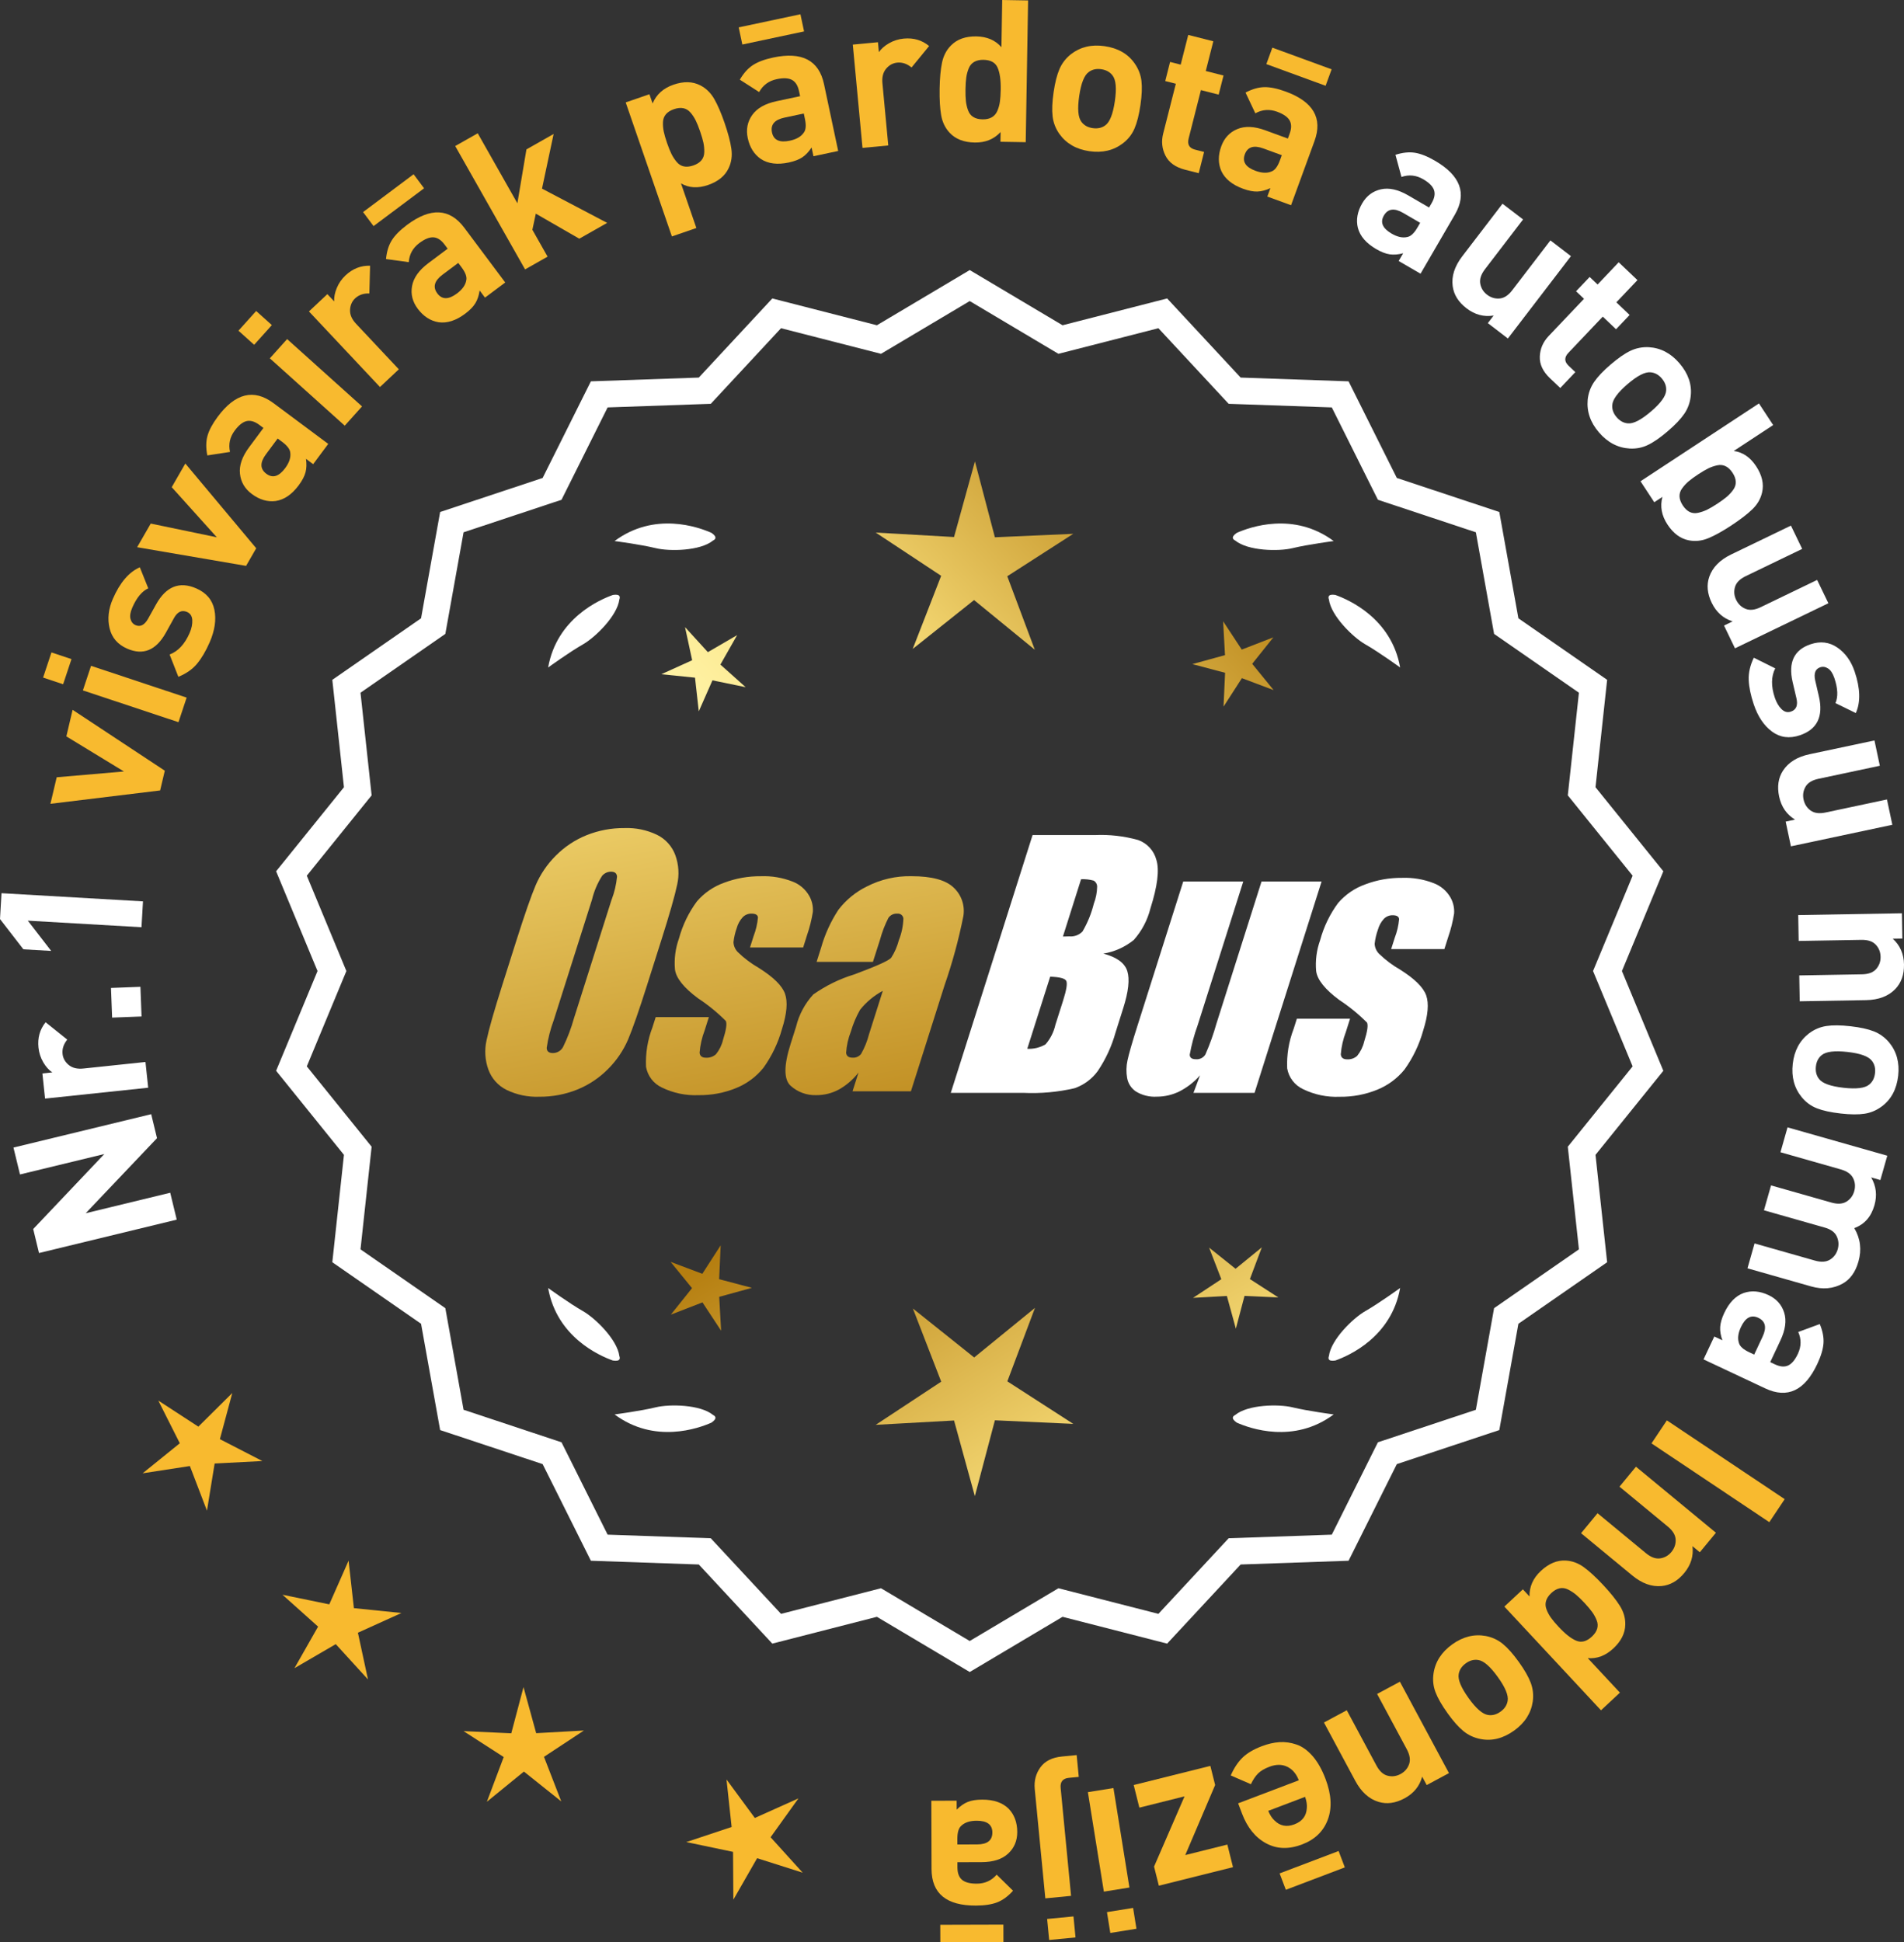 <?xml version="1.0" encoding="UTF-8"?>
<svg id="Layer_2" data-name="Layer 2" xmlns="http://www.w3.org/2000/svg" xmlns:xlink="http://www.w3.org/1999/xlink" viewBox="0 0 172.177 175.58">
  <rect x="0" y="0" width="172.177" height="175.58" fill="#333333" stroke="none"/>
  <defs>
    <style>
      .cls-1 {
        fill: url(#linear-gradient-8);
      }

      .cls-2 {
        fill: url(#linear-gradient-7);
      }

      .cls-3 {
        fill: url(#linear-gradient-5);
      }

      .cls-4 {
        fill: url(#linear-gradient-6);
      }

      .cls-5 {
        fill: url(#linear-gradient-9);
      }

      .cls-6 {
        fill: url(#linear-gradient-4);
      }

      .cls-7 {
        fill: url(#linear-gradient-3);
      }

      .cls-8 {
        fill: url(#linear-gradient-2);
      }

      .cls-9 {
        fill: url(#linear-gradient);
      }

      .cls-10 {
        fill: #f8ba2f;
      }

      .cls-11 {
        fill: #fff;
      }
    </style>
    <linearGradient id="linear-gradient" x1="114.045" y1="197.405" x2="62.62" y2="114.885" gradientUnits="userSpaceOnUse">
      <stop offset="0" stop-color="#f9df7b"/>
      <stop offset=".279" stop-color="#b57e10"/>
      <stop offset=".323" stop-color="#c89d38"/>
      <stop offset=".417" stop-color="#efda86"/>
      <stop offset=".46" stop-color="#fff3a6"/>
      <stop offset=".642" stop-color="#f9df7b"/>
      <stop offset="1" stop-color="#b57e10"/>
    </linearGradient>
    <linearGradient id="linear-gradient-2" x1="127.292" y1="189.149" x2="75.867" y2="106.63" xlink:href="#linear-gradient"/>
    <linearGradient id="linear-gradient-3" x1="148.819" y1="175.734" x2="97.394" y2="93.214" xlink:href="#linear-gradient"/>
    <linearGradient id="linear-gradient-4" x1="48.607" y1="65.355" x2="80.3" y2="236.373" gradientUnits="userSpaceOnUse">
      <stop offset="0" stop-color="#f9df7b"/>
      <stop offset=".279" stop-color="#b57e10"/>
      <stop offset=".284" stop-color="#e5c25b"/>
      <stop offset=".286" stop-color="#f9df7b"/>
      <stop offset=".46" stop-color="#fff3a6"/>
      <stop offset=".642" stop-color="#f9df7b"/>
      <stop offset="1" stop-color="#b57e10"/>
    </linearGradient>
    <linearGradient id="linear-gradient-5" x1="61.115" y1="63.037" x2="92.808" y2="234.055" xlink:href="#linear-gradient-4"/>
    <linearGradient id="linear-gradient-6" x1="73.74" y1="60.697" x2="105.432" y2="231.716" xlink:href="#linear-gradient-4"/>
    <linearGradient id="linear-gradient-7" x1="53.054" y1="114.756" x2="118.83" y2="53.763" xlink:href="#linear-gradient"/>
    <linearGradient id="linear-gradient-8" x1="30.835" y1="90.794" x2="96.611" y2="29.801" xlink:href="#linear-gradient"/>
    <linearGradient id="linear-gradient-9" x1="37.891" y1="98.403" x2="103.667" y2="37.411" xlink:href="#linear-gradient"/>
  </defs>
  <g id="Layer_1-2" data-name="Layer 1">
    <g>
      <g>
        <polygon class="cls-10" points="21.006 125.923 17.937 128.965 14.315 126.608 16.26 130.467 12.899 133.183 17.17 132.526 18.715 136.562 19.41 132.297 23.726 132.074 19.884 130.096 21.006 125.923"/>
        <polygon class="cls-10" points="32.002 145.372 31.522 141.078 29.777 145.031 25.544 144.16 28.764 147.042 26.628 150.798 30.364 148.626 33.277 151.819 32.365 147.594 36.301 145.811 32.002 145.372"/>
        <polygon class="cls-10" points="48.486 156.675 47.34 152.508 46.235 156.686 41.918 156.489 45.55 158.831 44.028 162.875 47.377 160.145 50.754 162.843 49.192 158.813 52.801 156.435 48.486 156.675"/>
        <polygon class="cls-10" points="69.684 166.082 72.202 162.57 68.259 164.339 65.697 160.859 66.161 165.156 62.06 166.518 66.289 167.404 66.317 171.725 68.466 167.976 72.585 169.285 69.684 166.082"/>
      </g>
      <g>
        <polygon class="cls-9" points="65.03 115.635 65.171 112.574 63.51 115.149 60.642 114.07 62.578 116.445 60.665 118.839 63.523 117.732 65.208 120.29 65.038 117.231 67.993 116.418 65.03 115.635"/>
        <polygon class="cls-8" points="93.592 118.23 88.093 122.712 82.55 118.284 85.113 124.899 79.189 128.802 86.273 128.408 88.154 135.248 89.968 128.39 97.055 128.715 91.093 124.87 93.592 118.23"/>
        <polygon class="cls-7" points="113.027 115.625 114.106 112.757 111.731 114.693 109.337 112.78 110.444 115.637 107.885 117.323 110.945 117.153 111.757 120.107 112.541 117.145 115.602 117.285 113.027 115.625"/>
      </g>
      <g>
        <path class="cls-11" d="M146.67,87.779l3.744-9.018-6.134-7.598,1.052-9.708-8.025-5.562-1.726-9.61-9.267-3.076-4.364-8.735-9.759-.34-6.647-7.152-9.459,2.423-8.393-4.99-8.394,4.99-9.459-2.423-6.647,7.152-9.759.34-4.363,8.735-9.268,3.076-1.726,9.61-8.025,5.562,1.052,9.708-6.134,7.598,3.745,9.018-3.745,9.018,6.134,7.598-1.052,9.708,8.025,5.562,1.726,9.61,9.268,3.076,4.363,8.735,9.759.34,6.647,7.152,9.459-2.423,8.394,4.99,8.393-4.99,9.459,2.423,6.647-7.152,9.759-.34,4.364-8.735,9.267-3.076,1.726-9.61,8.025-5.562-1.052-9.708,6.134-7.598-3.744-9.018ZM31.323,87.779l-3.579-8.619,5.862-7.262-1.006-9.278,7.671-5.316,1.649-9.186,8.857-2.94,4.17-8.349,9.327-.325,6.354-6.835,9.041,2.315,8.022-4.769,8.021,4.769,9.041-2.315,6.354,6.835,9.327.325,4.17,8.349,8.858,2.94,1.648,9.186,7.671,5.316-1.006,9.278,5.862,7.262-3.579,8.619,3.579,8.619-5.862,7.262,1.006,9.278-7.671,5.316-1.648,9.186-8.858,2.94-4.17,8.349-9.327.325-6.354,6.835-9.041-2.315-8.021,4.769-8.022-4.769-9.041,2.315-6.354-6.835-9.327-.325-4.17-8.349-8.857-2.94-1.649-9.186-7.671-5.316,1.006-9.278-5.862-7.262,3.579-8.619Z"/>
        <path class="cls-11" d="M111.841,128.602c1.179.524,5.149,1.947,8.764-.74,0,0-2.348-.308-3.726-.643-1.249-.304-4.027-.256-5.179.691-.114.057-.184.124-.207.201-.001.001-.002.002-.003.003l.002.001c-.036.131.066.291.35.488Z"/>
        <path class="cls-11" d="M120.173,122.582c-.043.12-.049.217-.013.288,0,.001-0.0.003-0.0.004l.002-.001c.063.12.248.166.589.115,1.217-.428,5.08-2.121,5.862-6.557,0,0-1.918,1.389-3.15,2.091-1.117.637-3.103,2.579-3.29,4.059Z"/>
        <path class="cls-11" d="M64.688,128.11c-.023-.077-.094-.144-.207-.201-1.152-.947-3.93-.995-5.179-.691-1.378.335-3.726.643-3.726.643,3.615,2.687,7.585,1.264,8.764.74.283-.197.386-.357.35-.488l.002-.001c-.001-.001-.002-.002-.003-.003Z"/>
        <path class="cls-11" d="M55.43,122.989c.341.052.526.005.589-.115l.002.001c0-.001-0-.003,0-.004.036-.072.031-.169-.013-.288-.188-1.48-2.173-3.422-3.29-4.059-1.232-.703-3.15-2.091-3.15-2.091.782,4.436,4.645,6.128,5.862,6.557Z"/>
        <path class="cls-11" d="M64.481,48.862c.114-.057.184-.124.207-.201.001-.001.002-.002.003-.003-.001-0-.001-0-.002-.001.036-.131-.066-.291-.35-.488-1.179-.524-5.149-1.947-8.764.74,0,0,2.348.308,3.726.643,1.249.304,4.027.256,5.179-.691Z"/>
        <path class="cls-11" d="M56.008,54.188c.043-.12.049-.217.013-.288-0-.001 0-.003,0-.004l-.002.001c-.063-.12-.248-.166-.589-.115-1.217.428-5.08,2.121-5.862,6.557,0,0,1.918-1.389,3.15-2.091,1.117-.637,3.103-2.579,3.29-4.059Z"/>
        <path class="cls-11" d="M111.493,48.661c.023.077.094.144.207.201,1.152.947,3.93.995,5.179.691,1.378-.336,3.726-.643,3.726-.643-3.615-2.687-7.585-1.264-8.764-.74-.283.197-.386.357-.35.488-.001 0-.001 0-.002.001.001.001.002.002.003.003Z"/>
        <path class="cls-11" d="M120.162,53.897l-.002-.001c0,.001 0.0.003 0.0.004-.036.072-.031.169.013.288.188,1.48,2.173,3.422,3.29,4.059,1.232.703,3.15,2.091,3.15,2.091-.782-4.436-4.645-6.128-5.862-6.557-.341-.052-.526-.005-.589.115Z"/>
      </g>
      <g id="Group_4" data-name="Group 4">
        <g id="Group_1" data-name="Group 1">
          <path id="Path_1" data-name="Path 1" class="cls-6" d="M58.533,88.992c-.743,2.341-1.321,3.999-1.734,4.975-.429.998-1.045,1.904-1.814,2.67-.793.803-1.741,1.435-2.787,1.858-1.09.438-2.256.658-3.431.648-1.017.039-2.027-.171-2.945-.611-.769-.376-1.363-1.035-1.657-1.839-.308-.854-.365-1.778-.165-2.663.198-.958.677-2.638,1.438-5.039l1.265-3.987c.743-2.341,1.321-3.999,1.734-4.975.429-.998,1.045-1.904,1.814-2.67.793-.803,1.741-1.435,2.787-1.858,1.091-.437,2.256-.656,3.431-.646,1.017-.039,2.027.171,2.945.611.768.377,1.362,1.036,1.657,1.84.308.854.365,1.778.165,2.663-.198.958-.677,2.637-1.438,5.037l-1.266,3.986ZM55.307,81.334c.255-.669.42-1.369.49-2.082-.014-.303-.197-.454-.548-.454-.305.003-.593.136-.794.366-.426.665-.737,1.397-.922,2.166l-3.456,10.883c-.3.811-.515,1.65-.64,2.506,0,.319.194.476.565.476.383-.001.734-.212.915-.548.408-.836.739-1.708.988-2.604l3.398-10.71.003.003Z"/>
          <path id="Path_2" data-name="Path 2" class="cls-3" d="M72.631,85.65h-4.81l.329-1.035c.208-.538.339-1.102.391-1.676-.018-.234-.216-.351-.592-.351-.295-.003-.578.115-.785.325-.254.277-.438.611-.538.973-.15.416-.25.849-.298,1.289.015.339.158.661.399.9.569.552,1.206,1.031,1.894,1.425,1.317.827,2.106,1.604,2.367,2.33.259.728.172,1.789-.271,3.182-.35,1.263-.919,2.454-1.683,3.518-.654.81-1.504,1.439-2.469,1.829-1.077.439-2.23.656-3.393.64-1.148.051-2.29-.186-3.322-.691-.755-.353-1.289-1.052-1.43-1.873-.055-1.217.143-2.433.582-3.57l.293-.922h4.808l-.384,1.21c-.246.642-.398,1.316-.454,2.001.022.307.216.461.574.461.33.02.655-.092.903-.311.308-.381.527-.826.64-1.302.289-.911.373-1.482.251-1.712-.764-.766-1.605-1.451-2.509-2.045-1.291-.958-1.987-1.829-2.088-2.612-.083-.943.039-1.893.359-2.784.329-1.218.883-2.363,1.634-3.376.659-.761,1.503-1.338,2.45-1.676,1.062-.401,2.19-.6,3.325-.589.978-.037,1.953.127,2.864.483.631.24,1.16.689,1.498,1.273.258.444.376.955.34,1.467-.114.719-.291,1.427-.53,2.114l-.348,1.111v-.008Z"/>
          <path id="Path_3" data-name="Path 3" class="cls-4" d="M78.941,86.95h-5.095l.406-1.28c.343-1.213.869-2.366,1.559-3.42.686-.899,1.573-1.626,2.59-2.122,1.245-.636,2.629-.953,4.027-.922,1.836,0,3.11.347,3.822,1.042.696.657,1.021,1.616.867,2.561-.422,2.122-.99,4.212-1.701,6.255l-3.043,9.588h-5.279l.542-1.701c-.481.626-1.083,1.149-1.771,1.536-.626.339-1.326.515-2.038.512-.862.033-1.703-.275-2.341-.856-.611-.57-.611-1.82,0-3.75l.498-1.571c.264-1.09.8-2.096,1.558-2.923,1.131-.798,2.383-1.411,3.707-1.814,2.019-.75,3.134-1.252,3.343-1.508.313-.488.546-1.023.691-1.584.247-.621.386-1.28.41-1.948-.017-.269-.248-.473-.517-.457-.011.001-.021.002-.032.003-.317-.024-.622.121-.805.381-.322.631-.577,1.295-.761,1.979l-.638,1.997ZM79.832,89.568c-.793.427-1.493,1.009-2.056,1.712-.356.627-.637,1.293-.838,1.986-.24.612-.383,1.257-.424,1.913.033.285.223.432.582.432.297.022.586-.104.772-.337.316-.559.557-1.156.717-1.778l1.247-3.928Z"/>
        </g>
        <g id="Group_3" data-name="Group 3">
          <path id="Path_7" data-name="Path 7" class="cls-11" d="M93.368,75.488h5.641c1.319-.059,2.639.092,3.91.446.817.29,1.437.967,1.654,1.807.278.907.098,2.367-.542,4.379-.264,1.057-.78,2.035-1.503,2.849-.794.644-1.742,1.07-2.751,1.236,1.207.319,1.928.841,2.162,1.576s.11,1.862-.373,3.376l-.684,2.162c-.345,1.246-.89,2.429-1.613,3.501-.526.72-1.258,1.262-2.1,1.554-1.523.352-3.088.492-4.649.417h-6.541l7.396-23.304h-.007ZM94.967,88.286l-2.073,6.522c.579.032,1.154-.108,1.654-.402.44-.507.747-1.115.893-1.771l.691-2.173c.318-.999.411-1.603.278-1.814-.132-.212-.611-.329-1.445-.359l.003-.004ZM97.761,79.478l-1.642,5.183c.245-.011.435-.014.57-.014.446.042.887-.119,1.2-.44.459-.785.804-1.631,1.024-2.513.188-.49.289-1.008.3-1.532.004-.229-.116-.442-.314-.556-.368-.102-.75-.144-1.131-.126l-.007-.002Z"/>
          <path id="Path_8" data-name="Path 8" class="cls-11" d="M119.508,79.692l-6.061,19.1h-5.523l.596-1.588c-.519.596-1.147,1.088-1.851,1.449-.638.318-1.342.484-2.056.483-.66.041-1.318-.12-1.885-.461-.422-.281-.712-.723-.801-1.222-.094-.527-.084-1.068.03-1.591.114-.552.428-1.65.951-3.288l4.09-12.884h5.428l-4.126,12.997c-.313.861-.551,1.747-.713,2.648,0,.278.183.417.56.417.344.031.676-.137.856-.432.396-.901.729-1.829.995-2.776l4.079-12.854h5.428l.003.003Z"/>
          <path id="Path_9" data-name="Path 9" class="cls-11" d="M130.61,85.797h-4.81l.329-1.035c.208-.538.339-1.102.391-1.676-.018-.234-.216-.351-.592-.351-.295-.003-.578.115-.784.325-.254.277-.438.611-.538.973-.15.416-.249.848-.297,1.287.015.339.158.661.399.9.569.553,1.205,1.032,1.893,1.426,1.317.827,2.106,1.604,2.367,2.33.259.728.172,1.789-.271,3.182-.35,1.263-.919,2.454-1.683,3.518-.654.81-1.504,1.439-2.469,1.829-1.077.439-2.23.656-3.393.64-1.148.051-2.29-.186-3.322-.691-.755-.353-1.289-1.052-1.43-1.873-.055-1.217.143-2.433.582-3.57l.293-.922h4.81l-.384,1.211c-.246.642-.398,1.316-.454,2.001.022.307.216.461.574.461.33.02.655-.092.903-.311.308-.381.527-.826.64-1.302.289-.911.373-1.482.251-1.712-.764-.766-1.605-1.451-2.509-2.045-1.291-.958-1.987-1.829-2.088-2.612-.083-.943.039-1.893.359-2.784.329-1.218.883-2.363,1.634-3.376.659-.761,1.503-1.338,2.45-1.676,1.062-.401,2.19-.6,3.325-.589.978-.037,1.953.127,2.864.483.632.239,1.163.689,1.503,1.273.258.444.376.955.34,1.467-.114.719-.291,1.427-.53,2.114l-.351,1.108-.004-.005Z"/>
        </g>
      </g>
      <g>
        <path class="cls-11" d="M13.673,100.719l.525,2.169-6.449,6.785,7.644-1.852.589,2.432-12.455,3.017-.524-2.169,6.432-6.78-7.627,1.847-.59-2.432,12.456-3.017Z"/>
        <path class="cls-11" d="M4.124,92.41l1.958,1.567c-.331.409-.473.84-.425,1.294.041.394.228.727.559,1,.33.272.771.38,1.319.322l5.62-.593.245,2.326-9.326.984-.24-2.273.896-.095c-.311-.208-.585-.514-.821-.918-.234-.402-.377-.844-.429-1.32-.093-.884.122-1.648.645-2.295Z"/>
        <path class="cls-11" d="M12.698,89.206l.102,2.681-2.661.102-.103-2.681,2.662-.102Z"/>
        <path class="cls-11" d="M12.93,81.483l-.136,2.336-10.278-.594,2.113,2.736-2.515-.146-2.114-2.736.136-2.336,12.794.739Z"/>
        <path class="cls-10" d="M6.567,64.166l8.336,5.503-.422,1.786-9.921,1.207.567-2.399,6.079-.524-5.206-3.172.566-2.4Z"/>
        <path class="cls-10" d="M6.464,59.582l-.755,2.271-1.812-.602.756-2.272,1.811.603ZM16.878,63.062l-.738,2.221-8.644-2.873.738-2.221,8.644,2.873Z"/>
        <path class="cls-10" d="M17.743,53.187c.914.397,1.461,1.042,1.644,1.933.182.891.039,1.869-.425,2.937-.346.792-.726,1.438-1.139,1.938-.414.5-.979.896-1.694,1.187l-.791-2.014c.769-.294,1.37-.94,1.807-1.942.182-.418.263-.808.243-1.17-.019-.361-.177-.606-.474-.736-.474-.205-.869-.018-1.187.563l-.736,1.328c-.884,1.579-2.046,2.055-3.487,1.427-.857-.373-1.389-.987-1.594-1.842-.204-.854-.104-1.744.298-2.668.637-1.463,1.449-2.412,2.437-2.846l.762,1.902c-.571.261-1.054.844-1.446,1.745-.177.407-.23.747-.16,1.021.072.272.223.459.454.561.43.187.807-.003,1.131-.568l.721-1.296c.907-1.634,2.119-2.12,3.638-1.459Z"/>
        <path class="cls-10" d="M16.76,41.902l6.41,7.66-.917,1.592-9.852-1.688,1.231-2.137,5.976,1.241-4.079-4.531,1.23-2.137Z"/>
        <path class="cls-10" d="M29.683,40.127l-1.364,1.834-.65-.483c.066.453.053.858-.04,1.215-.093.357-.298.747-.613,1.171-.622.838-1.32,1.314-2.092,1.427-.741.092-1.459-.12-2.152-.636-.635-.473-.993-1.082-1.072-1.829-.081-.747.194-1.545.825-2.393l1.299-1.747-.375-.279c-.414-.309-.797-.421-1.15-.34-.352.082-.711.369-1.076.859-.438.588-.578,1.23-.424,1.928l-2.051.314c-.133-.666-.127-1.257.016-1.771.144-.514.451-1.089.924-1.724,1.591-2.138,3.271-2.548,5.042-1.23l4.955,3.685ZM25.513,39.941l-.404-.3-1.063,1.43c-.551.741-.538,1.327.04,1.757.568.422,1.135.253,1.701-.508.364-.491.519-.951.465-1.381-.021-.313-.267-.646-.738-.998Z"/>
        <path class="cls-10" d="M24.584,29.388l-1.601,1.781-1.419-1.275,1.601-1.781,1.419,1.275ZM32.739,36.739l-1.564,1.741-6.774-6.088,1.563-1.74,6.775,6.087Z"/>
        <path class="cls-10" d="M33.466,24.02l-.066,2.507c-.525-.017-.955.132-1.287.443-.288.271-.44.621-.459,1.05-.018.428.163.843.541,1.245l3.87,4.119-1.704,1.602-6.423-6.833,1.665-1.565.616.655c-.021-.374.057-.777.236-1.209.178-.431.441-.812.791-1.141.648-.607,1.388-.898,2.22-.873Z"/>
        <path class="cls-10" d="M38.349,17.021l-4.567,3.418-.949-1.268,4.568-3.419.948,1.269ZM45.687,25.536l-1.83,1.369-.484-.648c-.066.453-.194.838-.386,1.153s-.497.631-.921.947c-.836.626-1.641.883-2.412.771-.737-.123-1.363-.531-1.882-1.223-.474-.634-.644-1.32-.507-2.06s.627-1.425,1.473-2.058l1.744-1.305-.28-.375c-.309-.413-.645-.631-1.006-.652-.36-.022-.786.15-1.276.517-.587.438-.905,1.014-.956,1.727l-2.057-.282c.065-.678.238-1.242.522-1.694.283-.451.742-.915,1.376-1.39,2.134-1.596,3.861-1.51,5.184.259l3.698,4.943ZM41.743,24.17l-.302-.403-1.428,1.067c-.739.554-.895,1.119-.462,1.695.424.567,1.016.566,1.774-.001.49-.367.77-.764.841-1.191.07-.307-.072-.695-.424-1.167Z"/>
        <path class="cls-10" d="M54.905,20.148l-2.521,1.429-3.931-2.264-.311,1.459,1.375,2.428-2.035,1.153-6.318-11.151,2.037-1.153,3.585,6.327.819-4.87,2.459-1.394-1.051,4.939,5.892,3.097Z"/>
        <path class="cls-10" d="M65.527,11.126c.316.919.52,1.692.609,2.321.091.629.011,1.209-.238,1.738-.327.71-.95,1.223-1.868,1.539-.919.317-1.735.269-2.449-.146l1.391,4.033-2.213.763-4.177-12.116,2.145-.739.287.834c.341-.815.971-1.382,1.89-1.698.919-.317,1.726-.297,2.421.06.521.265.941.673,1.259,1.223.316.552.631,1.28.944,2.188ZM63.613,12.918c-.059-.277-.158-.621-.299-1.029-.14-.409-.273-.74-.399-.995-.127-.255-.28-.491-.464-.707-.182-.216-.399-.351-.652-.403s-.538-.023-.855.086-.561.263-.728.46c-.166.197-.255.438-.265.72-.011.283.014.563.071.842s.157.621.297,1.029c.141.409.274.741.4.996s.282.492.466.715.402.359.656.412c.252.052.538.023.855-.086s.56-.263.727-.46.255-.44.263-.729-.016-.572-.073-.851Z"/>
        <path class="cls-10" d="M72.711,2.84l-5.582,1.185-.328-1.55,5.582-1.185.328,1.55ZM75.796,13.648l-2.235.475-.169-.792c-.249.384-.527.68-.834.886-.305.205-.716.363-1.233.473-1.021.217-1.858.113-2.513-.312-.617-.421-1.015-1.055-1.195-1.899-.164-.774-.028-1.469.405-2.083.434-.612,1.168-1.029,2.2-1.248l2.131-.453-.098-.457c-.106-.505-.32-.843-.638-1.015-.318-.172-.776-.194-1.376-.067-.717.152-1.247.541-1.593,1.166l-1.746-1.119c.341-.588.735-1.027,1.183-1.318s1.059-.52,1.833-.684c2.606-.553,4.139.25,4.598,2.41l1.28,6.039ZM72.79,10.754l-.104-.493-1.743.37c-.905.192-1.281.64-1.132,1.344.146.693.685.941,1.611.744.6-.127,1.02-.37,1.263-.728.192-.25.228-.662.105-1.237Z"/>
        <path class="cls-10" d="M84.02,4.161l-1.59,1.939c-.404-.335-.835-.481-1.288-.439-.396.037-.73.22-1.008.547-.275.327-.389.766-.337,1.315l.529,5.627-2.33.219-.877-9.336,2.275-.215.084.896c.213-.31.521-.579.928-.811.405-.23.848-.369,1.326-.414.884-.082,1.647.141,2.287.671Z"/>
        <path class="cls-10" d="M92.755,12.854l-2.285-.039.014-.881c-.598.649-1.378.967-2.338.951-.983-.017-1.741-.312-2.271-.885-.401-.427-.655-.953-.765-1.579-.11-.626-.157-1.425-.141-2.396.016-.96.089-1.751.22-2.372.131-.622.402-1.14.818-1.553.549-.555,1.31-.824,2.281-.809.96.017,1.717.341,2.271.975l.07-4.266,2.341.039-.215,12.814ZM90.494,8.117c.015-.876-.079-1.544-.282-2.003-.201-.46-.628-.695-1.274-.706-.336-.006-.617.057-.841.185-.225.128-.39.323-.496.585-.106.263-.18.535-.221.816-.04.281-.064.638-.072,1.069-.006.432.006.789.037,1.071.031.283.096.561.193.832.097.271.256.476.476.61.219.137.498.207.834.212.335.006.615-.055.839-.184.225-.128.394-.323.505-.586.113-.262.189-.539.23-.833.04-.293.065-.649.072-1.069Z"/>
        <path class="cls-10" d="M103.131,9.485c-.13.891-.31,1.601-.538,2.132-.229.53-.576.974-1.04,1.33-.848.653-1.864.893-3.052.719-1.176-.172-2.077-.69-2.702-1.559-.341-.486-.546-1.016-.612-1.59-.069-.574-.038-1.3.09-2.179s.307-1.58.535-2.105c.228-.524.575-.971,1.04-1.339.848-.652,1.859-.894,3.035-.722,1.211.177,2.118.697,2.719,1.562.341.486.546,1.014.615,1.581.067.568.038,1.291-.09,2.17ZM100.815,9.147c.169-1.151.1-1.926-.206-2.322-.233-.313-.577-.503-1.026-.568-.44-.064-.816.021-1.129.254-.407.292-.693,1.015-.862,2.166-.17,1.164-.103,1.943.204,2.34.233.313.569.501,1.009.565.451.066.833-.018,1.146-.251.407-.292.694-1.021.864-2.184Z"/>
        <path class="cls-10" d="M108.399,15.655l-1.239-.314c-.86-.22-1.449-.641-1.768-1.267-.316-.625-.387-1.293-.206-2.003l1.145-4.501-.96-.243.438-1.728.96.244.683-2.687,2.268.576-.683,2.687,1.605.408-.439,1.727-1.605-.408-1.107,4.362c-.14.547.053.886.576,1.019l.819.209-.486,1.919Z"/>
        <path class="cls-10" d="M116.75,18.553l-2.147-.785.279-.761c-.416.193-.809.296-1.177.308-.368.013-.802-.072-1.297-.253-.98-.358-1.635-.892-1.965-1.6-.298-.685-.299-1.433-.003-2.244.271-.744.755-1.261,1.448-1.55s1.536-.253,2.527.109l2.046.748.161-.439c.177-.484.176-.885-.003-1.199-.18-.314-.557-.576-1.13-.787-.688-.251-1.344-.203-1.97.144l-.886-1.876c.602-.317,1.169-.48,1.702-.49.534-.009,1.174.122,1.917.395,2.503.914,3.374,2.408,2.615,4.482l-2.119,5.799ZM115.739,14.503l.173-.474-1.673-.611c-.869-.317-1.426-.138-1.673.538-.243.665.08,1.161.971,1.486.574.21,1.061.228,1.456.053.295-.108.544-.439.746-.992ZM119.873,7.754l-5.359-1.959.544-1.487,5.359,1.959-.544,1.487Z"/>
        <path class="cls-11" d="M128.458,24.742l-1.977-1.148.407-.7c-.442.117-.848.149-1.212.097s-.776-.211-1.232-.477c-.902-.524-1.455-1.164-1.654-1.919-.175-.726-.045-1.463.389-2.21.398-.685.965-1.108,1.698-1.272.734-.163,1.556.021,2.47.551l1.884,1.095.234-.404c.26-.446.328-.84.208-1.182-.122-.341-.446-.665-.976-.972-.634-.368-1.287-.437-1.963-.205l-.544-2.002c.647-.206,1.234-.268,1.762-.184s1.133.325,1.817.724c2.303,1.339,2.901,2.963,1.791,4.871l-3.103,5.338ZM128.172,20.578l.253-.436-1.541-.896c-.799-.464-1.379-.385-1.741.237-.355.612-.124,1.156.696,1.633.528.308,1.003.41,1.424.308.31-.056.613-.338.909-.847Z"/>
        <path class="cls-11" d="M136.357,30.6l-1.813-1.39.524-.686c-.88.143-1.696-.075-2.448-.651-.735-.562-1.153-1.229-1.255-2.004-.118-.891.169-1.789.861-2.694l3.646-4.759,1.857,1.423-3.447,4.501c-.357.468-.498.903-.424,1.309.076.405.279.735.612.99.344.264.721.378,1.132.345.41-.033.795-.282,1.151-.75l3.449-4.501,1.856,1.423-5.702,7.444Z"/>
        <path class="cls-11" d="M141.093,35.075l-.927-.88c-.645-.611-.951-1.268-.923-1.969.029-.701.295-1.316.799-1.848l3.199-3.367-.719-.682,1.229-1.292.718.682,1.908-2.01,1.696,1.611-1.908,2.01,1.2,1.141-1.227,1.292-1.201-1.141-3.099,3.263c-.39.409-.388.8.004,1.172l.613.582-1.363,1.436Z"/>
        <path class="cls-11" d="M150.822,38.973c-.683.586-1.285,1.003-1.806,1.252-.521.25-1.074.355-1.659.32-1.067-.065-1.992-.554-2.772-1.465-.773-.901-1.11-1.885-1.012-2.949.062-.591.257-1.125.583-1.603.325-.477.825-1.004,1.5-1.582s1.27-.99,1.786-1.235c.516-.245,1.071-.354,1.666-.325,1.067.065,1.987.548,2.761,1.45.796.93,1.137,1.917,1.022,2.964-.062.591-.254,1.122-.575,1.596-.322.474-.819.999-1.494,1.577ZM149.3,37.195c.884-.757,1.34-1.386,1.37-1.886.03-.39-.104-.757-.399-1.103-.29-.338-.629-.521-1.018-.551-.499-.047-1.189.309-2.073,1.066-.894.766-1.354,1.398-1.385,1.897-.029.39.1.753.39,1.09.295.346.639.534,1.028.563.498.047,1.193-.312,2.087-1.078Z"/>
        <path class="cls-11" d="M156.584,47.487c-.812.533-1.512.922-2.099,1.164-.588.242-1.169.308-1.744.198-.768-.143-1.419-.619-1.952-1.432-.534-.812-.686-1.646-.457-2.5l-.737.484-1.245-1.895,10.711-7.037,1.285,1.956-3.565,2.342c.817.109,1.493.569,2.027,1.382.533.812.713,1.6.538,2.36-.128.571-.419,1.079-.874,1.521s-1.085.928-1.888,1.455ZM154.376,46.074c.255-.125.562-.306.925-.543.36-.237.648-.448.864-.633s.406-.393.571-.623c.164-.23.241-.474.229-.732-.012-.258-.109-.527-.294-.808-.185-.281-.394-.479-.625-.591-.232-.113-.486-.141-.764-.08-.275.06-.542.151-.799.276-.255.125-.562.306-.924.543-.36.237-.649.448-.865.633-.217.186-.408.394-.579.628-.169.233-.248.479-.237.737.013.258.11.527.295.808.185.281.393.479.624.592.233.112.489.138.771.074.281-.062.55-.156.807-.281Z"/>
        <path class="cls-11" d="M156.894,58.608l-.992-2.059.777-.376c-.849-.27-1.48-.831-1.892-1.685-.402-.833-.474-1.617-.217-2.354.297-.849.958-1.521,1.986-2.017l5.397-2.604,1.017,2.106-5.106,2.464c-.53.256-.853.581-.968.977-.116.396-.083.782.101,1.161.188.389.472.661.854.816.382.156.837.106,1.365-.149l5.107-2.463,1.017,2.107-8.446,4.074Z"/>
        <path class="cls-11" d="M162.76,66.467c-.943.318-1.781.208-2.513-.33-.733-.539-1.284-1.36-1.656-2.463-.275-.818-.428-1.553-.456-2.201-.029-.649.125-1.321.46-2.017l1.938.962c-.373.733-.386,1.617-.037,2.652.145.432.347.776.604,1.031s.538.331.847.228c.488-.164.655-.569.502-1.214l-.347-1.479c-.403-1.764.139-2.896,1.629-3.397.888-.299,1.692-.2,2.418.297.725.497,1.247,1.223,1.568,2.178.51,1.513.545,2.761.104,3.745l-1.842-.899c.249-.577.217-1.333-.098-2.265-.143-.421-.332-.709-.566-.863-.235-.155-.473-.192-.713-.112-.442.149-.595.543-.457,1.181l.335,1.443c.423,1.82-.15,2.995-1.72,3.523Z"/>
        <path class="cls-11" d="M161.951,76.506l-.474-2.236.844-.18c-.761-.464-1.239-1.16-1.436-2.087-.191-.904-.076-1.684.35-2.338.49-.755,1.292-1.25,2.408-1.486l5.863-1.244.485,2.288-5.547,1.178c-.575.122-.965.361-1.172.718-.205.356-.266.74-.178,1.151.089.423.301.755.634.997.334.242.788.302,1.363.18l5.546-1.177.486,2.289-9.174,1.947Z"/>
        <path class="cls-11" d="M162.747,90.514l-.041-2.339,5.669-.099c.589-.01,1.018-.171,1.288-.481s.402-.677.396-1.097c-.007-.432-.152-.798-.434-1.099-.281-.302-.716-.447-1.304-.437l-5.669.098-.041-2.34,9.377-.162.039,2.285-.864.016c.659.601.997,1.375,1.014,2.322.015.924-.247,1.667-.79,2.229-.625.646-1.508.98-2.646,1l-5.993.104Z"/>
        <path class="cls-11" d="M166.447,100.657c-.894-.101-1.609-.257-2.147-.468-.538-.212-.992-.544-1.364-.996-.68-.825-.953-1.834-.818-3.026.133-1.181.622-2.098,1.469-2.751.475-.357.998-.579,1.569-.666.572-.087,1.298-.08,2.181.02.882.099,1.589.254,2.121.465s.989.543,1.374.997c.679.825.952,1.828.82,3.009-.138,1.216-.628,2.139-1.472,2.769-.476.357-.995.579-1.561.667-.565.087-1.289.081-2.172-.019ZM166.709,98.332c1.156.13,1.93.036,2.315-.283.305-.243.482-.592.533-1.045.05-.44-.047-.813-.291-1.119-.306-.396-1.037-.66-2.193-.79-1.168-.132-1.945-.038-2.331.281-.306.243-.482.585-.532,1.026-.051.453.046.832.288,1.138.306.396,1.043.66,2.211.792Z"/>
        <path class="cls-11" d="M158.023,114.653l.64-2.251,5.453,1.551c.565.16,1.023.132,1.373-.087.349-.219.581-.53.695-.935.115-.404.085-.793-.089-1.167s-.533-.638-1.075-.792l-5.507-1.565.641-2.251,5.455,1.551c.564.161,1.021.132,1.371-.087.349-.219.581-.53.695-.935.119-.416.087-.809-.096-1.178-.181-.37-.555-.636-1.121-.796l-5.452-1.551.639-2.251,9.021,2.564-.626,2.199-.831-.236c.452.777.551,1.616.295,2.517-.295,1.039-.902,1.727-1.822,2.064.556.944.68,1.952.375,3.026-.269.945-.744,1.609-1.427,1.989-.845.471-1.793.557-2.842.259l-5.766-1.64Z"/>
        <path class="cls-11" d="M154.049,122.884l.974-2.068.733.344c-.155-.431-.224-.83-.202-1.198.021-.368.143-.791.367-1.27.444-.944,1.033-1.55,1.769-1.813.709-.238,1.453-.173,2.235.195.717.337,1.188.863,1.416,1.58.225.717.114,1.553-.336,2.509l-.926,1.971.424.199c.466.22.865.254,1.194.104s.624-.502.884-1.056c.312-.663.323-1.321.033-1.974l1.947-.716c.262.627.374,1.207.335,1.739-.037.532-.225,1.157-.562,1.874-1.133,2.41-2.698,3.146-4.697,2.207l-5.588-2.627ZM158.173,122.236l.457.215.757-1.613c.394-.836.265-1.407-.388-1.713-.641-.302-1.162-.023-1.565.834-.261.555-.321,1.036-.183,1.446.083.304.39.581.922.831Z"/>
        <path class="cls-10" d="M149.343,130.479l1.39-2.081,10.655,7.121-1.39,2.08-10.655-7.12Z"/>
        <path class="cls-10" d="M142.976,138.596l1.489-1.805,4.373,3.61c.453.374.884.531,1.292.471.407-.061.745-.252,1.013-.576.274-.333.403-.706.385-1.117-.018-.412-.254-.805-.706-1.179l-4.373-3.61,1.489-1.804,7.231,5.97-1.455,1.763-.666-.55c.11.885-.137,1.692-.74,2.423-.588.713-1.271,1.106-2.048,1.181-.896.085-1.783-.234-2.661-.96l-4.623-3.816Z"/>
        <path class="cls-10" d="M136.039,145.231l1.673-1.559.601.646c-.02-.884.321-1.653,1.023-2.308.721-.671,1.47-.984,2.25-.939.585.028,1.134.23,1.647.605.514.374,1.101.917,1.764,1.628.654.703,1.15,1.322,1.487,1.861.338.538.501,1.1.489,1.686-.011.781-.371,1.503-1.083,2.165-.702.654-1.472.946-2.311.874l2.91,3.121-1.713,1.596-8.738-9.376ZM140.955,147.072c.597.642,1.128,1.057,1.593,1.247.464.19.933.065,1.406-.377.247-.229.406-.468.478-.716.073-.248.057-.503-.049-.766s-.241-.51-.407-.74-.396-.504-.69-.82c-.294-.315-.551-.564-.771-.746-.218-.182-.457-.337-.715-.465-.259-.128-.515-.165-.768-.109-.253.054-.501.196-.748.426-.245.229-.403.467-.477.715-.072.248-.058.506.044.772.101.267.238.52.412.76.174.239.403.513.691.819Z"/>
        <path class="cls-10" d="M130.901,154.867c-.525-.731-.89-1.367-1.094-1.908-.203-.541-.26-1.101-.175-1.68.156-1.058.722-1.937,1.698-2.636.965-.692,1.974-.944,3.025-.754.584.112,1.099.353,1.546.718.447.366.93.91,1.447,1.631.518.722.877,1.351,1.077,1.887.2.535.261,1.098.181,1.687-.156,1.058-.718,1.934-1.683,2.626-.995.714-2.009.969-3.041.765-.583-.113-1.097-.351-1.541-.712-.443-.36-.924-.901-1.441-1.623ZM132.803,153.503c.678.945,1.265,1.454,1.761,1.527.385.063.763-.038,1.133-.304.36-.259.572-.581.637-.966.09-.493-.205-1.212-.885-2.157-.686-.956-1.275-1.471-1.771-1.543-.386-.063-.76.035-1.12.294-.369.266-.586.591-.649.976-.091.493.208,1.217.895,2.173Z"/>
        <path class="cls-10" d="M119.725,155.709l2.062-1.107,2.683,4.995c.278.518.617.826,1.018.925.4.098.785.048,1.154-.15.381-.205.642-.501.78-.889.139-.389.069-.842-.209-1.359l-2.683-4.995,2.061-1.106,4.438,8.262-2.013,1.081-.409-.761c-.233.86-.767,1.515-1.602,1.963-.813.438-1.595.543-2.342.318-.861-.26-1.562-.891-2.103-1.895l-2.836-5.281Z"/>
        <path class="cls-10" d="M111.964,163.016l5.485-2.082c-.221-.584-.568-.99-1.041-1.222s-1.012-.232-1.618-.002c-.448.17-.792.374-1.028.611-.237.237-.452.56-.645.967l-1.821-.792c.288-.661.642-1.195,1.057-1.604.417-.408,1.001-.755,1.752-1.04.562-.213,1.096-.335,1.603-.367.509-.032,1.021.04,1.536.217.517.176,1.001.524,1.456,1.045.454.521.842,1.208,1.166,2.061.532,1.402.601,2.631.205,3.686-.395,1.055-1.171,1.802-2.327,2.24-1.2.456-2.285.421-3.253-.104-.97-.524-1.695-1.42-2.176-2.688l-.351-.926ZM114.686,163.696c.155.377.342.665.56.865.499.504,1.103.622,1.809.354.708-.269,1.08-.757,1.12-1.465.029-.294-.021-.633-.156-1.019l-3.332,1.265ZM115.714,169.351l5.336-2.024.562,1.481-5.335,2.024-.562-1.481Z"/>
        <path class="cls-10" d="M102.52,161.362l6.932-1.731.432,1.729-2.702,6.334,3.806-.951.511,2.044-6.705,1.675-.433-1.729,2.757-6.348-4.087,1.021-.51-2.043Z"/>
        <path class="cls-10" d="M98.377,162.006l2.311-.371,1.444,8.992-2.31.372-1.445-8.993ZM100.102,172.85l2.363-.379.303,1.883-2.364.38-.302-1.884Z"/>
        <path class="cls-10" d="M93.571,161.715c-.069-.729.099-1.377.507-1.947.41-.57,1.062-.898,1.958-.985l1.326-.128.19,1.971-.896.087c-.549.053-.797.36-.742.921l.942,9.747-2.329.226-.957-9.891ZM94.691,173.47l2.383-.23.184,1.899-2.383.23-.184-1.899Z"/>
        <path class="cls-10" d="M84.223,162.784l2.286-.006.003.81c.322-.325.654-.557.996-.696.342-.139.776-.209,1.305-.21,1.043-.003,1.843.271,2.396.82.518.539.777,1.24.78,2.104.002.792-.272,1.443-.823,1.955s-1.353.769-2.409.772l-2.178.006.001.468c.001.516.14.891.417,1.124s.722.349,1.333.347c.731-.002,1.332-.273,1.798-.814l1.48,1.453c-.454.506-.932.854-1.429,1.049-.497.192-1.142.291-1.934.293-2.665.008-4-1.093-4.006-3.301l-.018-6.174ZM85.028,173.996l5.707-.016.004,1.583-5.706.017-.005-1.584ZM86.572,166.233l.001.504,1.783-.005c.924-.002,1.385-.363,1.382-1.084-.001-.708-.477-1.061-1.424-1.058-.612.002-1.073.153-1.386.454-.239.204-.357.601-.356,1.188Z"/>
      </g>
      <g>
        <polygon class="cls-2" points="113.236 60.008 115.149 57.614 112.291 58.721 110.606 56.162 110.776 59.222 107.821 60.034 110.784 60.818 110.643 63.879 112.304 61.304 115.172 62.383 113.236 60.008"/>
        <polygon class="cls-1" points="66.66 57.412 64.011 58.953 61.946 56.689 62.592 59.684 59.801 60.949 62.849 61.259 63.19 64.305 64.427 61.502 67.429 62.119 65.145 60.076 66.66 57.412"/>
        <polygon class="cls-5" points="89.967 48.569 88.163 41.708 86.272 48.546 79.189 48.142 85.108 52.053 82.535 58.664 88.084 54.244 93.576 58.734 91.087 52.091 97.055 48.255 89.967 48.569"/>
      </g>
    </g>
  </g>
</svg>